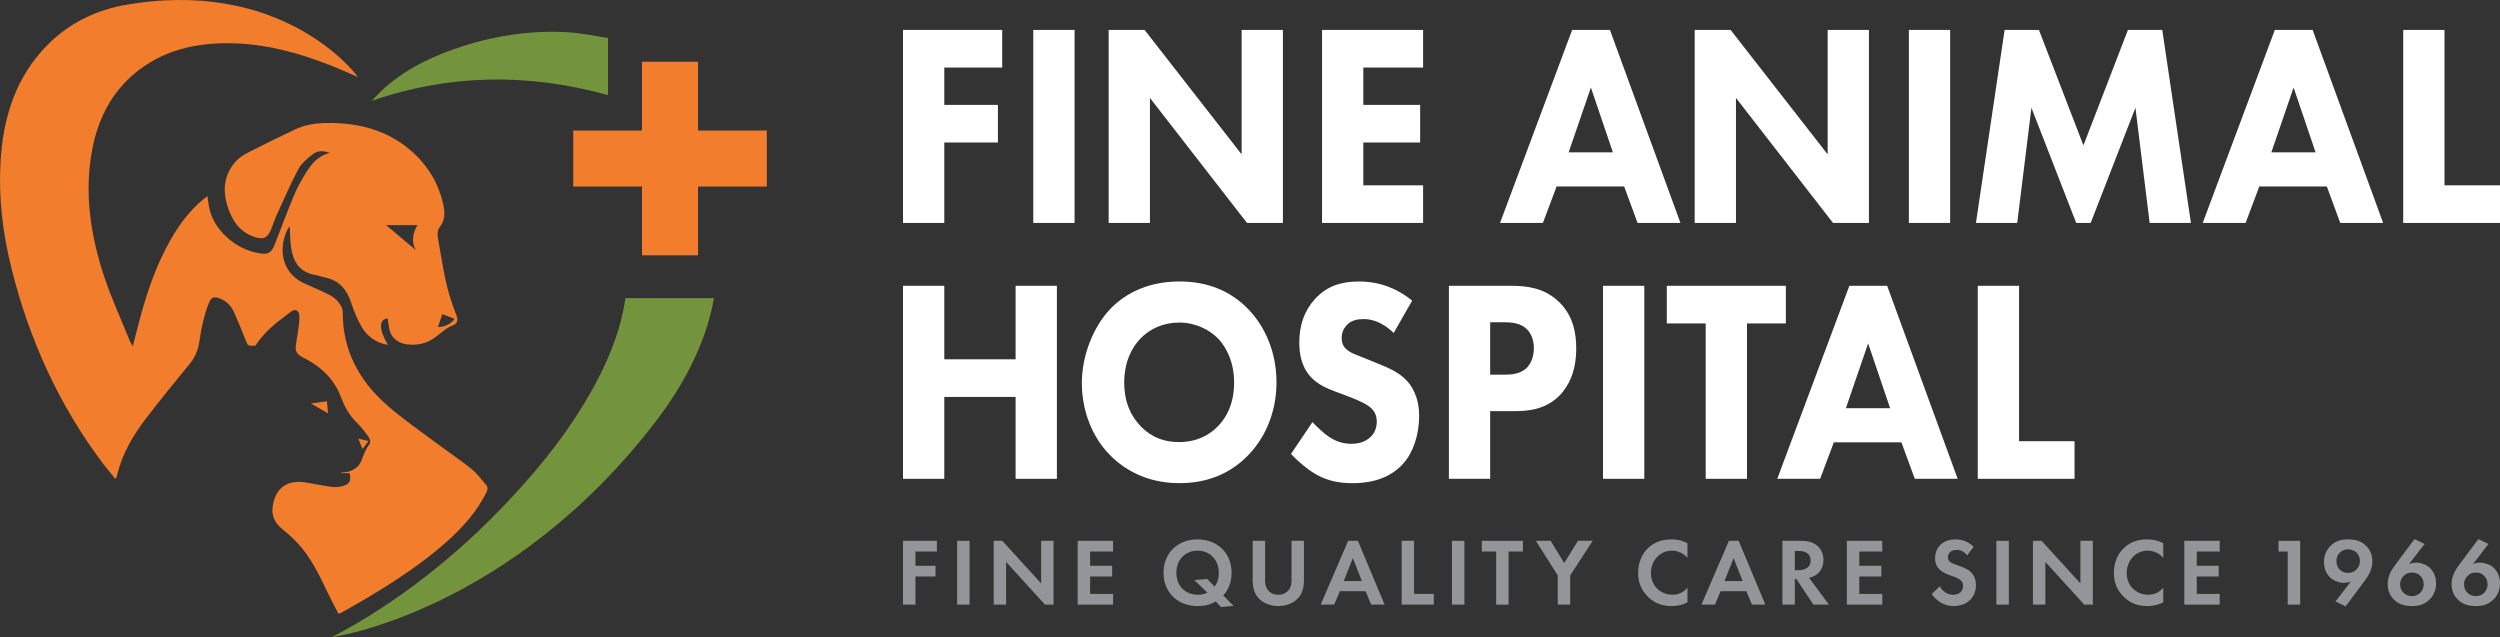 <?xml version="1.0" encoding="UTF-8"?><svg id="Layer_2" xmlns="http://www.w3.org/2000/svg" viewBox="0 0 288 73.388"><rect x="0" y="0" width="288" height="73.388" fill="#333333" stroke="none"/><defs><style>.cls-1{fill:#fff;}.cls-2{fill:#f17d2d;}.cls-3{fill:#73933c;}.cls-4{fill:#939598;}</style></defs><g id="Layer_1-2"><g><g><polygon class="cls-2" points="80.414 15.036 80.414 7.114 73.96 7.114 73.96 15.036 66.038 15.036 66.038 21.49 73.96 21.49 73.96 29.411 80.414 29.411 80.414 21.49 88.336 21.49 88.336 15.036 80.414 15.036"/><path class="cls-2" d="m39.189,70.657c4.382-2.463,8.692-5.037,12.453-8.415,1.766-1.585,3.306-3.361,4.389-5.501.168-.332.196-.615-.042-.888-.547-.628-1.043-1.327-1.683-1.845-1.211-.979-2.52-1.836-3.767-2.771-2.007-1.505-4.093-2.924-5.971-4.577-3.203-2.818-5.111-6.322-5.083-10.729.003-.46-.362-.999-.703-1.362-.35-.372-.864-.61-1.337-.843-.8-.393-1.631-.725-2.439-1.102-2.73-1.271-2.907-4.25-1.847-6.268.05-.095.146-.166.224-.253.046.825.031,1.608.144,2.372.224,1.519.845,2.851,2.748,3.192.391.07.768.216,1.158.293,1.665.33,2.538,1.43,3.045,2.972.305.93.674,1.86,1.166,2.701.666,1.138,1.691,1.876,3.058,2.103-1.072-1.752-1.086-2.968-.027-3.049.011.129.013.26.035.388.065.372.111.75.215,1.111.224.778,1.016,1.384,1.991,1.492,1.189.132,2.214-.11,3.113-.742.702-.494,1.288-1.122,2.129-1.45.577-.225.63-.634.403-1.208-.175-.441-.33-.889-.487-1.336-.841-2.396-1.142-4.909-1.605-7.387-.101-.539-.107-1.017.229-1.457.543-.712.567-1.517.405-2.338-.511-2.597-1.851-4.762-3.815-6.451-2.728-2.346-6.034-3.178-9.586-3.141-1.286.013-2.545.191-3.714.746-1.819.862-3.632,1.739-5.422,2.661-.547.282-1.1.651-1.493,1.115-1.519,1.791-1.42,3.805-.58,5.836.542,1.309,1.423,2.328,2.841,2.778,1.018.322,1.465.138,1.888-.858.237-.559.412-1.145.664-1.696.811-1.775,1.581-3.574,2.502-5.292.359-.67,1.032-1.206,1.647-1.695.513-.408,1.166-.446,1.958-.146-1.498.37-2.222,1.42-2.883,2.508-.463.761-.898,1.551-1.238,2.372-.784,1.893-1.506,3.811-2.247,5.721-.298.769-.674,1.063-1.327,1.01-2.693-.215-5.364-2.341-6.101-4.894-.158-.548-.202-1.129-.307-1.738-.164.127-.315.237-.459.355-1.55,1.275-2.731,2.855-3.726,4.579-1.713,2.968-2.797,6.183-3.665,9.479-.243.921-.477,1.845-.745,2.884-.152-.264-.253-.401-.315-.554-1.026-2.552-2.189-5.059-3.04-7.668-1.535-4.708-2.259-9.536-1.31-14.484.656-3.422,2.138-6.412,4.841-8.69,3.189-2.688,6.974-3.569,11.044-3.515,3.968.053,7.732,1.059,11.399,2.485,1.116.434,2.208.931,3.311,1.399-.352-.547-8.901-11.578-27.13-8.237-3.731.741-6.949,2.528-9.46,5.453C1.566,9.659.35,13.94.067,18.53c-.257,4.164.236,8.27,1.238,12.317,2.038,8.23,5.471,15.808,10.589,22.594.442.587.926,1.142,1.403,1.727.071-.097.104-.124.113-.158.051-.182.095-.366.143-.549.616-2.319,1.807-4.35,3.246-6.23,1.63-2.13,3.33-4.207,5.027-6.284.582-.713.954-1.496,1.108-2.393.126-.729.21-1.468.386-2.185.211-.86.427-1.731.775-2.54.279-.648.608-.688,1.259-.433.771.302,1.295.872,1.622,1.604.449,1.005.854,2.029,1.265,3.05.328.816.318.819,1.189.769.939-1.484,2.271-2.561,3.652-3.577.359-.264.824-.774,1.233-.372.246.242.182.874.139,1.32-.087.903-.272,1.796-.38,2.697-.074.614.202.978.794,1.271,2,.992,3.613,2.452,4.403,4.569.44,1.178,1.005,2.181,1.907,3.043.503.481.924,1.058,1.324,1.632.128.184.195.59.083.732-.468.593-.695,1.276-.965,1.961-.251.64-.813,1.048-1.484,1.24-.268.077-.559.071-.84.103.002.021.003.043.005.064h.994c.162.916-.024,1.285-.862,1.508-.392.104-.832.129-1.234.075-.995-.134-1.979-.347-2.972-.505-1.966-.314-3.246.463-3.713,2.234-.359,1.364.005,2.352,1.091,3.209.609.481,1.185,1.017,1.713,1.587,1.522,1.641,2.462,3.642,3.417,5.633.4.834.841,1.649,1.248,2.443.134-.017.176-.012.206-.028Zm11.76-34.469c.545.208.981.374,1.414.539-.282.515-1.215,1.001-1.904.932.161-.484.318-.953.491-1.471Zm-2.861-10.254c-.534.936-.728,1.866-.198,2.867-1.146-.963-2.292-1.925-3.413-2.867h3.611Z"/><path class="cls-3" d="m68.947,43.527c-2.239,4.358-5.108,8.282-8.342,11.944-5.707,6.459-12.165,12.027-19.616,16.403-.897.527-1.819,1.011-2.729,1.514.015.044,20.57-2.891,37.488-25.093,2.729-3.643,4.914-7.593,6.09-12.032.165-.624.285-1.263.406-1.921h-10.194c-.467,3.254-1.61,6.28-3.102,9.185Z"/><path class="cls-3" d="m70.042,10.957v-6.578c-1.573-.252-3.145-.586-4.729-.67-4.058-.217-8.035.341-11.909,1.579-3.3,1.054-6.41,2.484-9.047,4.789-.544.476-1.023,1.026-1.531,1.542,9.044-3.133,18.095-3.186,27.217-.662Z"/><path class="cls-2" d="m35.815,46.474c.706.411,1.369.797,1.974,1.149-.044-.487-.087-.952-.127-1.392-.612.08-1.2.158-1.847.243Z"/><path class="cls-2" d="m42.443,50.81c-.468-.111-.815-.194-1.171-.278.172.418.32.777.493,1.198.23-.311.435-.59.678-.919Z"/></g><g><g><path class="cls-1" d="m115.453,7.782h-6.671v4.3h6.177v4.334h-6.177v9.267h-4.756V3.449h11.427v4.333Z"/><path class="cls-1" d="m123.79,3.449v22.234h-4.756V3.449h4.756Z"/><path class="cls-1" d="m127.717,25.683V3.449h4.138l11.18,14.334V3.449h4.756v22.234h-4.138l-11.18-14.4v14.4h-4.756Z"/><path class="cls-1" d="m163.941,7.782h-6.887v4.3h6.548v4.334h-6.548v4.933h6.887v4.334h-11.643V3.449h11.643v4.333Z"/><path class="cls-1" d="m187.102,21.483h-7.783l-1.575,4.2h-4.941l8.308-22.234h4.355l8.122,22.234h-4.941l-1.544-4.2Zm-1.297-3.933l-2.533-7.467-2.563,7.467h5.096Z"/><path class="cls-1" d="m195.228,25.683V3.449h4.138l11.18,14.334V3.449h4.756v22.234h-4.138l-11.18-14.4v14.4h-4.756Z"/><path class="cls-1" d="m224.657,3.449v22.234h-4.756V3.449h4.756Z"/><path class="cls-1" d="m227.628,25.683l3.304-22.234h3.953l5.127,13.3,5.127-13.3h3.953l3.305,22.234h-4.756l-1.637-13.267-5.158,13.267h-1.667l-5.157-13.267-1.637,13.267h-4.756Z"/><path class="cls-1" d="m268.052,21.483h-7.783l-1.575,4.2h-4.941l8.308-22.234h4.355l8.122,22.234h-4.941l-1.544-4.2Zm-1.297-3.933l-2.533-7.467-2.563,7.467h5.096Z"/><path class="cls-1" d="m281.607,3.449v17.9h6.393v4.334h-11.149V3.449h4.756Z"/></g><g><path class="cls-1" d="m108.782,41.393h8.215v-8.467h4.756v22.234h-4.756v-9.433h-8.215v9.433h-4.756v-22.234h4.756v8.467Z"/><path class="cls-1" d="m143.839,35.659c1.946,2.033,3.212,4.967,3.212,8.4,0,2.967-.988,6-3.212,8.334-1.915,2-4.509,3.267-7.968,3.267-3.86,0-6.485-1.667-8.029-3.267-1.977-2-3.212-5-3.212-8.267,0-3.2,1.328-6.434,3.181-8.434,1.39-1.5,3.953-3.267,8.06-3.267,3.212,0,5.899,1.067,7.968,3.233Zm-12.508,3.4c-.895.933-1.822,2.567-1.822,5.033,0,2.033.618,3.667,1.884,5,1.328,1.367,2.81,1.833,4.416,1.833,2.1,0,3.582-.833,4.571-1.9.803-.833,1.791-2.4,1.791-4.967,0-2.3-.865-4-1.791-5-1.019-1.067-2.656-1.9-4.54-1.9-1.791,0-3.397.7-4.509,1.9Z"/><path class="cls-1" d="m160.551,38.36c-1.544-1.5-2.872-1.6-3.459-1.6-.649,0-1.452.1-2.007.767-.309.333-.525.833-.525,1.4,0,.533.155.933.463,1.233.494.5,1.204.7,2.594,1.267l1.544.633c.896.367,2.007.867,2.81,1.7,1.204,1.234,1.514,2.834,1.514,4.134,0,2.3-.741,4.3-1.822,5.5-1.822,2.067-4.478,2.267-5.837,2.267-1.482,0-2.779-.233-4.076-.933-1.05-.567-2.255-1.6-3.027-2.433l2.471-3.667c.525.567,1.359,1.333,1.915,1.7.803.533,1.637.8,2.594.8.618,0,1.482-.133,2.162-.767.401-.367.741-.967.741-1.8,0-.733-.278-1.2-.71-1.6-.556-.5-1.823-1-2.409-1.233l-1.699-.633c-.957-.367-2.07-.833-2.872-1.767-1.081-1.234-1.235-2.8-1.235-3.867,0-1.967.556-3.633,1.791-5,1.452-1.6,3.181-2.033,5.096-2.033,1.421,0,3.706.267,6.115,2.2l-2.131,3.734Z"/><path class="cls-1" d="m174.169,32.926c1.791,0,3.768.267,5.404,1.833,1.76,1.666,2.008,3.867,2.008,5.4,0,2.8-.988,4.367-1.76,5.233-1.637,1.8-3.799,1.967-5.25,1.967h-2.903v7.8h-4.756v-22.234h7.258Zm-2.502,10.233h1.699c.648,0,1.791-.033,2.563-.833.432-.467.772-1.234.772-2.2,0-.933-.309-1.7-.772-2.167-.711-.733-1.73-.833-2.656-.833h-1.606v6.033Z"/><path class="cls-1" d="m189.423,32.926v22.234h-4.756v-22.234h4.756Z"/><path class="cls-1" d="m201.251,37.259v17.901h-4.756v-17.901h-4.478v-4.333h13.713v4.333h-4.478Z"/><path class="cls-1" d="m219.039,50.96h-7.783l-1.575,4.2h-4.941l8.308-22.234h4.355l8.122,22.234h-4.941l-1.544-4.2Zm-1.297-3.933l-2.533-7.467-2.563,7.467h5.096Z"/><path class="cls-1" d="m232.594,32.926v17.9h6.393v4.334h-11.149v-22.234h4.756Z"/></g></g><g><path class="cls-4" d="m107.927,63.536h-2.468v1.642h2.314v1.234h-2.314v3.239h-1.432v-7.35h3.901v1.234Z"/><path class="cls-4" d="m111.696,62.302v7.35h-1.432v-7.35h1.432Z"/><path class="cls-4" d="m114.474,69.652v-7.35h.992l4.474,4.904v-4.904h1.432v7.35h-.992l-4.474-4.914v4.914h-1.432Z"/><path class="cls-4" d="m128.228,63.536h-2.645v1.642h2.534v1.234h-2.534v2.005h2.645v1.234h-4.077v-7.35h4.077v1.234Z"/><path class="cls-4" d="m140.053,69.288c-.65.386-1.278.529-2.094.529-2.314,0-3.923-1.587-3.923-3.835s1.609-3.845,3.923-3.845,3.923,1.608,3.923,3.845c0,1.377-.573,2.171-.97,2.611l1.19,1.201-1.444.144-.606-.65Zm-.132-1.719c.232-.309.485-.771.485-1.587,0-1.488-1.014-2.546-2.446-2.546s-2.446,1.058-2.446,2.546c0,1.477,1.002,2.534,2.48,2.534.496,0,.826-.11,1.091-.242l-1.499-1.455,1.487-.121.849.871Z"/><path class="cls-4" d="m145.74,62.302v4.617c0,.562.187.904.353,1.091.21.254.595.507,1.168.507s.958-.253,1.168-.507c.166-.187.353-.529.353-1.091v-4.617h1.432v4.496c0,.694-.11,1.399-.551,1.961-.529.694-1.455,1.058-2.402,1.058s-1.873-.363-2.402-1.058c-.441-.562-.551-1.267-.551-1.961v-4.496h1.432Z"/><path class="cls-4" d="m157.313,68.109h-2.964l-.65,1.543h-1.554l3.162-7.35h1.124l3.074,7.35h-1.543l-.65-1.543Zm-.419-1.168l-1.047-2.645-1.047,2.645h2.093Z"/><path class="cls-4" d="m162.901,62.302v6.115h2.27v1.234h-3.702v-7.35h1.432Z"/><path class="cls-4" d="m168.698,62.302v7.35h-1.432v-7.35h1.432Z"/><path class="cls-4" d="m173.789,63.536v6.115h-1.432v-6.115h-1.653v-1.234h4.738v1.234h-1.653Z"/><path class="cls-4" d="m179.453,66.291l-2.523-3.989h1.697l1.575,2.556,1.576-2.556h1.697l-2.589,3.989v3.361h-1.433v-3.361Z"/><path class="cls-4" d="m194.398,69.387c-.441.232-1.025.43-1.818.43-1.289,0-2.072-.441-2.689-1.025-.849-.816-1.179-1.73-1.179-2.81,0-1.333.551-2.292,1.179-2.876.738-.694,1.652-.97,2.699-.97.518,0,1.135.088,1.807.452v1.675c-.672-.771-1.509-.827-1.774-.827-1.477,0-2.435,1.213-2.435,2.568,0,1.631,1.256,2.512,2.49,2.512.683,0,1.289-.297,1.719-.805v1.675Z"/><path class="cls-4" d="m201.176,68.109h-2.964l-.65,1.543h-1.554l3.162-7.35h1.124l3.074,7.35h-1.543l-.65-1.543Zm-.419-1.168l-1.047-2.645-1.047,2.645h2.093Z"/><path class="cls-4" d="m207.459,62.302c1.014,0,1.531.264,1.873.551.562.474.728,1.102.728,1.653,0,.717-.287,1.344-.86,1.73-.187.132-.452.253-.804.319l2.292,3.096h-1.785l-1.961-2.953h-.176v2.953h-1.432v-7.35h2.127Zm-.694,3.383h.407c.276,0,1.41-.033,1.41-1.113,0-1.091-1.123-1.102-1.388-1.102h-.43v2.215Z"/><path class="cls-4" d="m216.837,63.536h-2.645v1.642h2.534v1.234h-2.534v2.005h2.645v1.234h-4.077v-7.35h4.077v1.234Z"/><path class="cls-4" d="m226.612,63.977c-.429-.573-.937-.628-1.201-.628-.771,0-1.014.485-1.014.86,0,.176.055.341.232.496.176.166.419.254.882.419.573.198,1.113.397,1.487.738.331.298.628.793.628,1.543,0,1.433-1.036,2.413-2.556,2.413-1.355,0-2.148-.827-2.534-1.388l.936-.893c.353.717,1.025.981,1.543.981.65,0,1.135-.397,1.135-1.014,0-.264-.088-.474-.286-.661-.276-.253-.717-.397-1.135-.54-.386-.132-.849-.309-1.223-.639-.242-.21-.584-.617-.584-1.366,0-1.08.727-2.16,2.358-2.16.463,0,1.334.088,2.083.859l-.749.981Z"/><path class="cls-4" d="m231.418,62.302v7.35h-1.432v-7.35h1.432Z"/><path class="cls-4" d="m234.196,69.652v-7.35h.992l4.474,4.904v-4.904h1.432v7.35h-.992l-4.474-4.914v4.914h-1.432Z"/><path class="cls-4" d="m249.206,69.387c-.441.232-1.025.43-1.818.43-1.289,0-2.072-.441-2.689-1.025-.849-.816-1.179-1.73-1.179-2.81,0-1.333.551-2.292,1.179-2.876.738-.694,1.652-.97,2.699-.97.518,0,1.135.088,1.807.452v1.675c-.672-.771-1.509-.827-1.774-.827-1.477,0-2.435,1.213-2.435,2.568,0,1.631,1.256,2.512,2.49,2.512.683,0,1.289-.297,1.719-.805v1.675Z"/><path class="cls-4" d="m255.708,63.536h-2.645v1.642h2.534v1.234h-2.534v2.005h2.645v1.234h-4.077v-7.35h4.077v1.234Z"/><path class="cls-4" d="m263.545,63.536h-1.058v-1.234h2.49v7.35h-1.432v-6.115Z"/><path class="cls-4" d="m269.055,69.288l1.752-2.292c-.231.077-.518.143-.783.143-.518,0-1.179-.209-1.608-.628-.386-.363-.694-.992-.694-1.763,0-.617.176-1.234.672-1.774.628-.684,1.345-.837,2.094-.837.782,0,1.487.143,2.093.749.397.397.717.958.717,1.785,0,.893-.408,1.609-.926,2.292l-2.16,2.888-1.157-.562Zm.496-5.631c-.176.176-.397.485-.397.97,0,.441.154.772.408,1.014.275.264.584.353.947.353.397,0,.694-.121.959-.397.264-.275.397-.584.397-.958,0-.463-.187-.782-.407-.992-.188-.176-.507-.363-.948-.363-.462,0-.771.187-.958.374Z"/><path class="cls-4" d="m279.305,62.666l-1.786,2.325c.22-.099.485-.176.805-.176.54,0,1.19.209,1.62.628.386.363.694.991.694,1.763,0,.617-.176,1.234-.672,1.774-.628.683-1.345.837-2.094.837-.782,0-1.487-.143-2.093-.749-.397-.397-.717-.959-.717-1.785,0-.893.408-1.609.926-2.292l2.16-2.887,1.157.562Zm-.496,5.631c.176-.176.397-.485.397-.97,0-.441-.154-.771-.408-1.014-.275-.264-.584-.353-.947-.353-.43,0-.717.144-.959.397-.264.276-.397.551-.397.958s.132.739.407.992c.188.176.507.363.948.363.462,0,.771-.187.958-.375Z"/><path class="cls-4" d="m286.666,62.666l-1.785,2.325c.22-.099.485-.176.804-.176.54,0,1.19.209,1.62.628.385.363.694.991.694,1.763,0,.617-.176,1.234-.672,1.774-.628.683-1.344.837-2.093.837-.783,0-1.488-.143-2.094-.749-.397-.397-.716-.959-.716-1.785,0-.893.407-1.609.926-2.292l2.16-2.887,1.157.562Zm-.496,5.631c.176-.176.397-.485.397-.97,0-.441-.154-.771-.407-1.014-.276-.264-.584-.353-.948-.353-.429,0-.716.144-.958.397-.264.276-.397.551-.397.958s.132.739.408.992c.187.176.506.363.947.363.463,0,.772-.187.959-.375Z"/></g></g></g></svg>